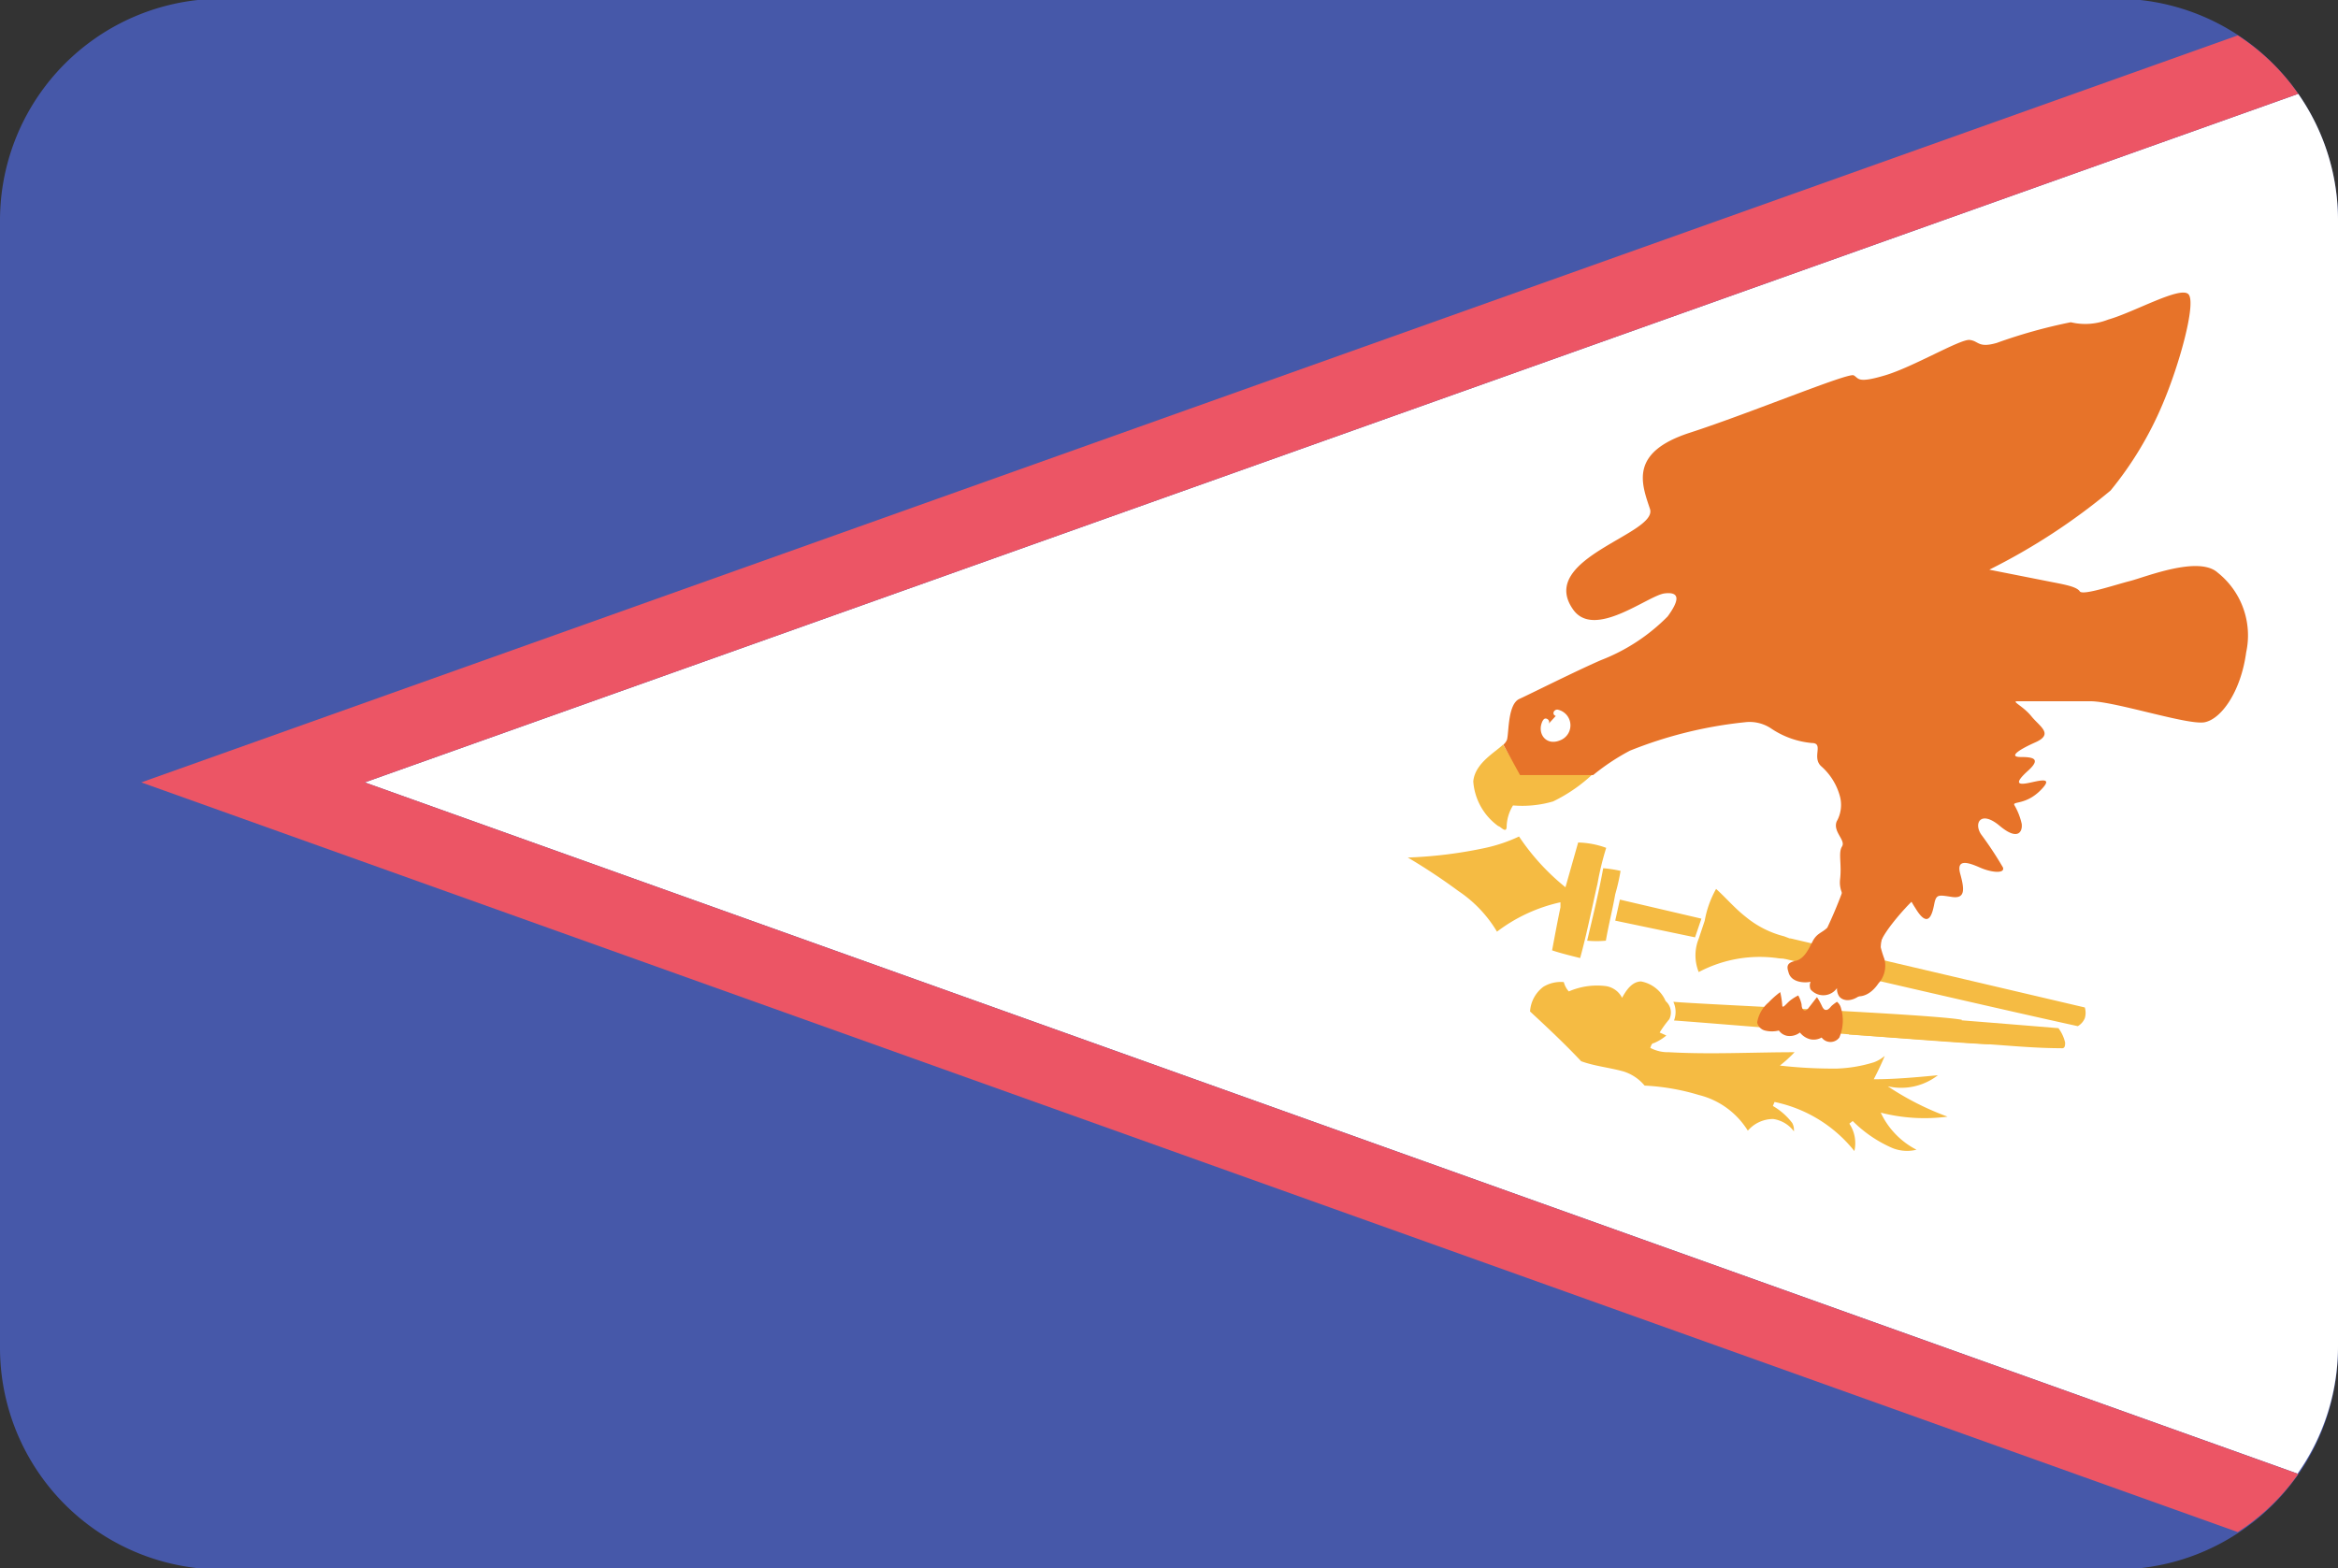 <svg xmlns="http://www.w3.org/2000/svg" viewBox="0 0 70 46.96"><rect x="0" y="0" width="70" height="46.96" fill="#333333" stroke="none"/><path fill="#4658a9" d="M64.08 0H5.92A6.64 6.64 0 000 6.6v33.72A6.64 6.64 0 006.64 47h56.72A6.64 6.64 0 0070 40.32V6.6A6.64 6.64 0 0064.08 0z"/><path fill="#fff" d="M68.81 2.81L10.92 23.43l57.87 20.7A6.61 6.61 0 0070 40.32V6.6a6.61 6.61 0 00-1.19-3.79z"/><path fill="#ec5565" d="M68.81 2.81A6.55 6.55 0 0067 1.06L4.23 23.43 67 45.88a6.56 6.56 0 001.81-1.74L10.92 23.43z"/><g fill="#f5bb43"><path d="M44.48 25.39a4.71 4.71 0 001-.34 6.8 6.8 0 001.39 1.52l.38-1.34a2.61 2.61 0 01.84.16 8.58 8.58 0 00-.26 1.07c-.17.74-.32 1.5-.52 2.23-.28-.07-.57-.14-.84-.23.08-.43.16-.86.25-1.29v-.15a4.87 4.87 0 00-1.9.88 3.81 3.81 0 00-1.16-1.22 17.63 17.63 0 00-1.51-1 13.31 13.31 0 002.33-.29zM48 26a3.73 3.73 0 01.52.08 6.22 6.22 0 01-.16.7c-.08.46-.2.92-.28 1.39a3 3 0 01-.56 0c.16-.68.34-1.4.48-2.17zm3.38.62c.3.27.56.58.88.83a2.94 2.94 0 001.16.59 7 7 0 001.24.36c0 .19-.63.09-.8.21a1.17 1.17 0 01-.66.08 3.9 3.9 0 00-2.34.42 1.33 1.33 0 010-1l.18-.54a3 3 0 01.34-.95zm-2.88.32l2.44.57-.19.56-2.39-.5z"/><path d="M53.6 28.1l8.82 2.07a.57.57 0 010 .32.5.5 0 01-.21.24c-1.84-.4-7.22-1.64-9-2.07.04-.2.34-.36.39-.56zm-5.04 1.79c.12-.22.29-.49.57-.5a1 1 0 01.74.59.45.45 0 01.11.54 3.39 3.39 0 00-.29.4l.2.09a1.45 1.45 0 01-.38.23c-.06 0-.08.09-.1.14a1.13 1.13 0 00.56.13c1.25.07 2.51 0 3.76 0a4 4 0 01-.44.4A14.09 14.09 0 0055 32a4.22 4.22 0 001.11-.19 1.09 1.09 0 00.32-.19c-.1.24-.21.47-.33.7.64 0 1.28-.06 1.92-.12a1.79 1.79 0 01-1.5.33 8.45 8.45 0 001.79.91 5.3 5.3 0 01-2-.12 2.39 2.39 0 001.07 1.11 1.17 1.17 0 01-.72-.05 3.84 3.84 0 01-1.19-.81l-.1.08a1.05 1.05 0 01.15.82A4.12 4.12 0 0053.13 33l-.05.12a1.93 1.93 0 01.58.51.45.45 0 01.05.25.94.94 0 00-.62-.37 1 1 0 00-.76.35 2.4 2.4 0 00-1.47-1.07 6.68 6.68 0 00-1.62-.28 1.34 1.34 0 00-.62-.42c-.42-.12-.87-.16-1.28-.31-.49-.52-1-1-1.53-1.49a1 1 0 01.4-.74 1 1 0 01.61-.14.68.68 0 00.15.28 2.12 2.12 0 011.11-.16.65.65 0 01.49.36"/><path d="M50.1 30c.87.08 7.78.37 8.64.54-.11.16.88.54.83.73-.78 0-8.67-.66-9.45-.71a.72.72 0 00-.02-.56z"/><path d="M55.27 30.38a1.52 1.52 0 00.42-.06c2 .15 4 .31 5.94.47a1.15 1.15 0 01.2.43c0 .08 0 .19-.12.17-.79 0-1.57-.08-2.35-.13l-4-.28zM45 22.3c-.25.24-.84.56-.89 1.1a1.81 1.81 0 00.75 1.34c.06 0 .25.25.25 0a1.26 1.26 0 01.19-.62 3.29 3.29 0 001.2-.12 4.76 4.76 0 001.21-.84h-2.19z"/></g><path fill="#e77329" d="M66.4 17.15c-.57-.52-2.16.13-2.63.25s-1.41.44-1.5.31-.37-.19-.84-.28l-1.87-.37a18.72 18.72 0 003.63-2.37 10.5 10.5 0 001.56-2.59c.51-1.2 1-3 .78-3.28s-1.63.53-2.41.75a1.86 1.86 0 01-1.12.08 15.6 15.6 0 00-2.22.62c-.56.16-.53-.06-.81-.09s-1.69.81-2.53 1.06-.78.09-.94 0-3.09 1.13-4.91 1.72-1.44 1.53-1.19 2.28-3.37 1.47-2.31 3c.63.93 2.25-.41 2.75-.47s.41.25.09.69a5.68 5.68 0 01-2 1.31c-.78.34-2.09 1-2.44 1.16s-.31 1-.37 1.22a.37.37 0 01-.11.15l.5.91h2.19a6.59 6.59 0 011.1-.73 12.7 12.7 0 013.43-.85 1.16 1.16 0 01.79.18 2.6 2.6 0 001.22.44c.38 0 0 .42.28.69a1.83 1.83 0 01.56.88 1 1 0 01-.09.78c-.12.31.28.56.16.75s0 .53-.06 1a.82.82 0 00.31.72s.28-.47.41-.75.31-.19.63-.12a.9.9 0 00.47 0 3.32 3.32 0 00.44 1c.38.63.5.19.56-.12s.13-.28.53-.22.38-.22.25-.69.25-.34.59-.19.75.19.69 0a10.73 10.73 0 00-.66-1c-.22-.34 0-.72.56-.25s.69.16.66-.06a1.92 1.92 0 00-.22-.56c-.06-.12.34 0 .78-.44s-.06-.28-.37-.22-.41 0 0-.37.13-.41-.22-.41-.12-.19.44-.44.13-.47-.12-.78-.61-.45-.42-.45h2.19c.72 0 2.91.72 3.41.63s1.09-.91 1.25-2.09a2.4 2.4 0 00-.85-2.39z"/><path fill="#e77329" d="M55 29.59a.41.41 0 00.06.24c.09.13.32.19.6 0a1.52 1.52 0 00.63-1.44c-.12-.25.78-1.25 1-1.44s-.75-1.66-.75-1.66L55.4 26a13.51 13.51 0 01-.69 1.78c-.16.16-.31.16-.44.41s-.25.53-.53.59-.23.21-.19.34c.08.31.49.32.66.28a.29.29 0 000 .23.5.5 0 00.79-.04zm-2.39 1.03a1 1 0 01.34-.6 2.77 2.77 0 01.35-.31 2.63 2.63 0 01.06.38c0 .16.13-.06.28-.16a1.39 1.39 0 01.2-.12 1 1 0 01.1.27c0 .15.09.27.22.09l.24-.31a1.93 1.93 0 01.15.27c.08.17.17.14.28 0A1.33 1.33 0 0155 30a.36.36 0 01.12.19 1.3 1.3 0 01-.05.88.33.33 0 01-.53 0 .48.48 0 01-.35.05.57.57 0 01-.3-.2.5.5 0 01-.38.1.39.39 0 01-.25-.16.86.86 0 01-.42 0 .32.32 0 01-.23-.24z"/><path fill="#e77329" d="M55.58 29.83s.34.09.66-.38a.79.79 0 00.18-.73 3.1 3.1 0 01-.11-.35 1.1 1.1 0 01.25-.68l-.42-.44z"/><path fill="#fff" d="M46.19 21.58c-.19.37.09.77.52.59a.48.48 0 00-.08-.92c-.12 0-.17.15-.05.19l-.21.23c.06-.11-.11-.22-.17-.1z"/></svg>